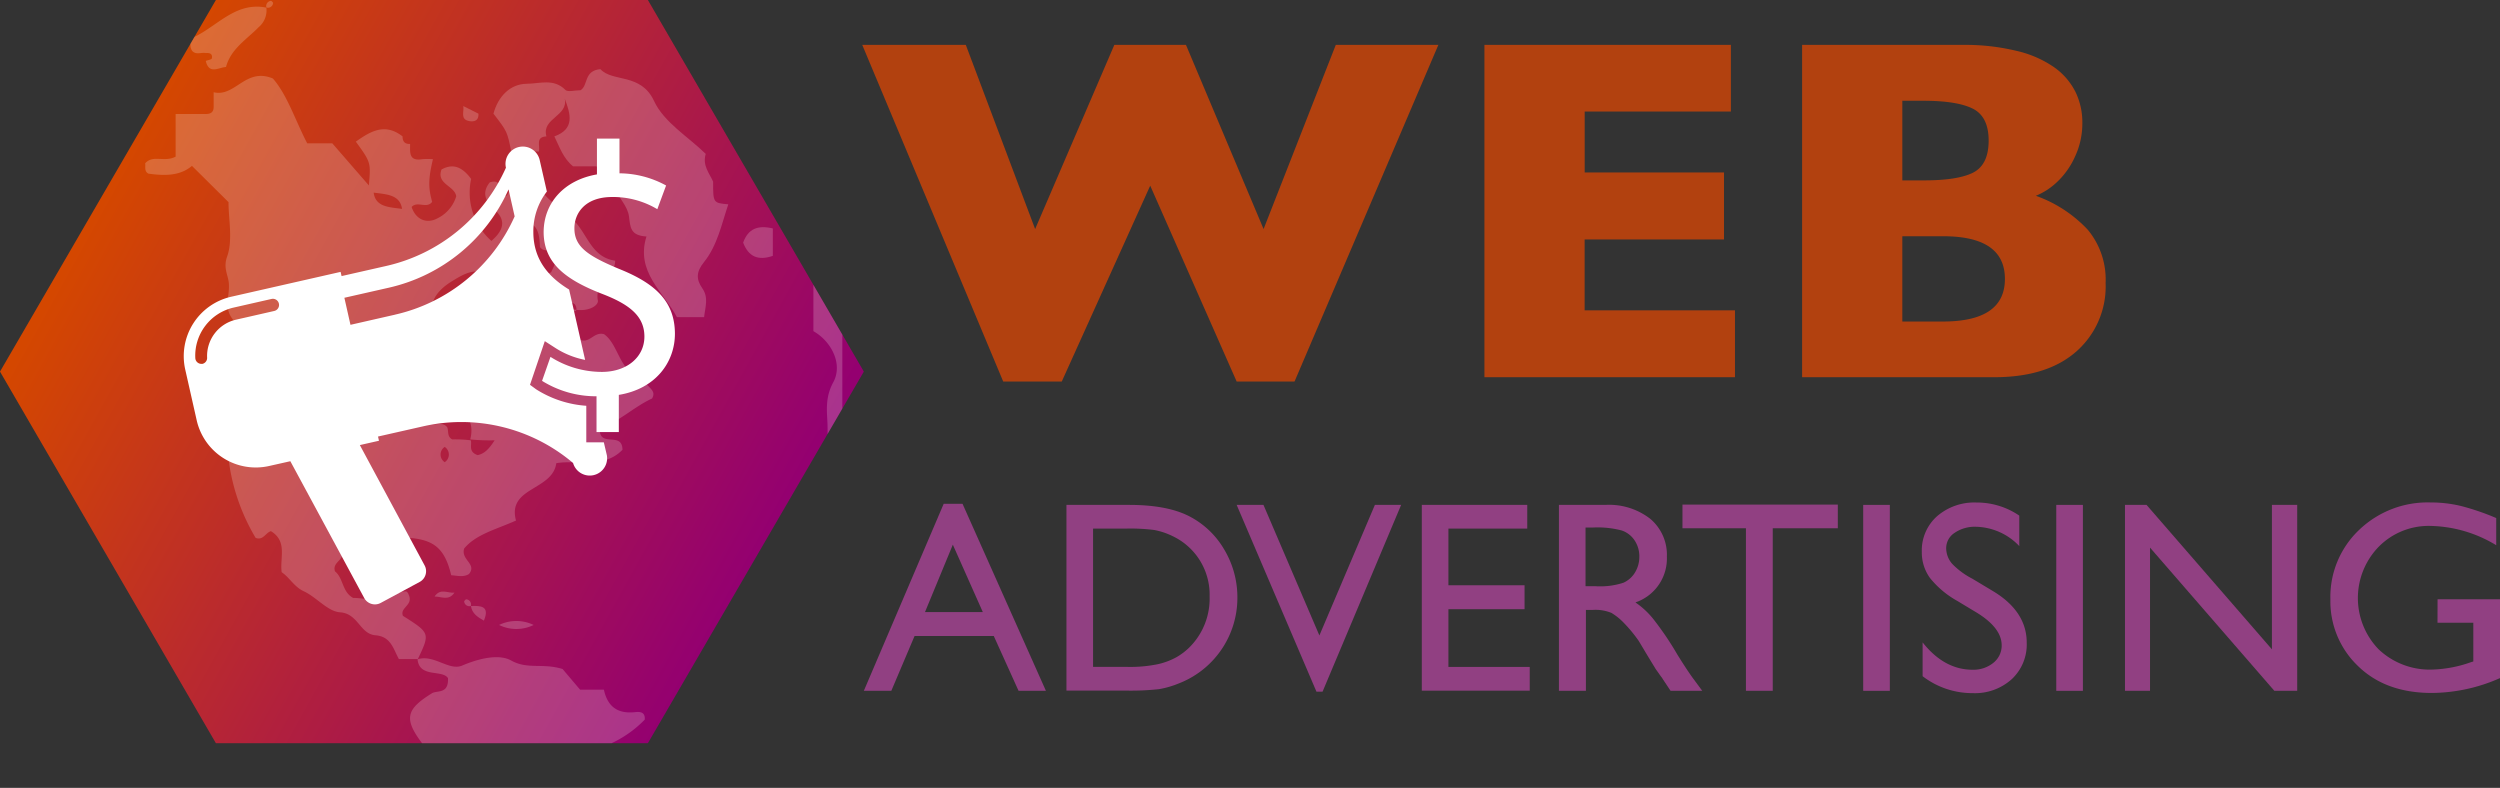 <svg xmlns="http://www.w3.org/2000/svg" xmlns:xlink="http://www.w3.org/1999/xlink" viewBox="0 0 410.38 129.33"><rect x="0" y="0" width="410.38" height="129.33" fill="#333333" stroke="none"/><defs><style>.a{fill:none;}.b{fill:url(#a);}.c{opacity:0.2;}.d{clip-path:url(#b);}.e{fill:#fff;}.f{fill:#914082;}.g{fill:#b2410f;}</style><linearGradient id="a" x1="2253.6" y1="-828.45" x2="2312.64" y2="-721.82" gradientTransform="matrix(0, 1, 1, 0, 846.11, -2222.11)" gradientUnits="userSpaceOnUse"><stop offset="0" stop-color="#d44700"/><stop offset="1" stop-color="#940070"/></linearGradient><clipPath id="b"><path class="a" d="M106.35,0H35.44L0,61l35.44,61h70.91L141.8,61Z"/></clipPath></defs><title>Asset 56icon</title><path class="b" d="M0,61l35.44,61h70.91L141.8,61,106.35,0H35.44Z"/><g class="c"><g class="d"><path class="e" d="M67.35,129.33c.48-2.9,3.41-2,5.08-3-.17-2.29-2.15-3-3.2-4.4-3-4-2.51-5.54,1.68-8.13.84-.52,2.75.19,2.63-2.48-.93-1.45-4.69,0-5-3.09,2.7-.88,5.22,2,7.38,1,2.78-1.17,6-1.92,8-.8,2.71,1.51,5.15.37,8.43,1.39l2.87,3.39h3.91c.61,2.83,2.3,4,5.14,3.69.83-.1,1.66,0,1.57,1.22a18.25,18.25,0,0,1-5.59,3.94c-4.39,1.75-8.44,4.22-13.28,4.91-1.08.16-3.07.5-3.51,2.35Z"/><path class="e" d="M68.59,108.19H65.48c-.92-1.65-1.28-3.7-3.85-3.91s-2.81-3.57-5.82-3.77c-2-.13-3.85-2.48-5.94-3.45-1.6-.74-2.32-2.25-3.63-3.13-.34-2.33,1-5.06-1.77-6.74-.87.25-1.29,1.59-2.51,1.1a33.22,33.22,0,0,1-4.45-13c0-.4.17-1.06,0-1.2-4-2.88-2-7.11-2.44-10.78a25.57,25.57,0,0,1,0-3A13.08,13.08,0,0,0,38.22,56c.49-1.22,1-2.55.21-3.34-1.76-1.84-.78-3.91-.85-5.85,0-1.5-1-2.65-.32-4.63,1-2.73.25-6.11.25-9l-6-5.95c-2,1.7-4.58,1.63-7.16,1.27-.71-.41-.43-1.09-.52-1.69,1.3-1.47,3.14-.1,5-1.1v-7h5c.86,0,1.27-.39,1.24-1.25V15.14C38.6,16,40.31,11,44.8,12.89c2.37,2.72,3.64,6.81,5.63,10.64h4.12l6,6.91c.33-3.78.33-3.78-2.14-7.19,2.44-1.72,4.78-3.11,7.67-.86,0,.86.38,1.27,1.24,1.24,0,1.38-.24,2.87,2,2.5a11.34,11.34,0,0,1,1.75,0c-.76,3.18-.79,4.69-.13,7-.89,1.21-2.45-.21-3.37.85.71,2.15,2.53,2.75,4.15,1.9a5.91,5.91,0,0,0,3.17-3.66c-.24-1.73-3.32-2-2.41-4.4,2-1.1,3.48-.3,4.86,1.55a10.58,10.58,0,0,0,3.33,10.18c1.75-1.54,2.64-3.21.54-5.1-1.53-1.39-2.18-2.8-.81-4.51,2.36-.78,1.24,2.12,2.66,2.25.84-.65.29-1.55.45-2.31h4.57c1.21,2.9,4.18,4.27,6.29,6.5s2.81,5.87,6.61,6.41c0,2.62-3.42,3.53-2.84,6.51.18.87-1.74,2.16-4.64,1.34-1-.11-.61.37-.56.34.54-.34,1.91.75,1.65-.52-.2-1-1.43-1-1.09.18a8.3,8.3,0,0,1,1.2,4.85c2,1.38,2.64-1.16,4.46-.63,2.57,1.82,2.46,6.67,6.73,7.35-.19,1.27,2.08,1.64,1.14,3.21-3.07,1.41-5.5,3.92-8.58,4.83-.18,3.42,3.71.45,3.73,3.58-3,3.12-7.21,1.62-10.86,2.2-.63,4.54-8.09,3.89-6.62,9.42-3.29,1.47-6.57,2.25-8.51,4.59-.57,1.89,2.14,2.51.8,4.18-.93.59-1.94.26-2.92.21C73,90,71.24,88.56,66.91,88.27c-1.74-.12-3.41.35-5.2-1s-3.55,1-5.55,1.55a12.32,12.32,0,0,1,0,2.35c-.19.93-1.6,1.34-1.17,2.62,1.4,1.11,1.15,3.4,3,4.37,1.45-.07,3.09.7,4.51-.6,1.23-1.14,2.75-.33,4.12-.49.22,0,.5.52.4.41,1,1.89-1.43,2.17-.88,3.61C70.61,103.92,70.61,103.93,68.59,108.19Zm8.69-35.91c.24.69-.49,1.86,1.12,2.43,1.1-.22,1.88-1,2.79-2.43a32.15,32.15,0,0,1-4-.15c.83-3.2-1.09-5-3.54-6.16-1.43-.69-2.73.34-3.56,1.58a3.57,3.57,0,0,0-.21,1.51c1,1.32,2.56-.15,3.53,1.07.27.59-.07,1.54.83,2A20.51,20.51,0,0,1,77.28,72.28Zm4.61-25.42c-2.74-3.8-5.46-2.06-7.69-.7-2.44,1.49-4.41,3.77-2.69,7.12,3.69,3.21,9,4.77,10.38,10.35a1.38,1.38,0,0,0,.86.84,8.41,8.41,0,0,0,2,0c0-.9,0-1.68,0-2.46s-.32-1.66.53-2.28c.72-.12,1.79.11,1.9-.92A3.62,3.62,0,0,0,86.72,56c-.6-.78.65-5.76,1.47-6.36,1.82.94,2.86-.49,3.92-1.62-.83-2.25-3.25-1.64-5-2.44,1.06-1.48,2.6-.14,3.38-.94L92,41.42c-.91-1.08-2.48.35-3.37-.86-.1-2.25-.18-4.53-4.35-4.42C87.07,40.55,81.05,42,81.89,46.86ZM66,34.29c-.35-2.37-2.61-2.39-4.66-2.67C61.64,34,63.9,34,66,34.29Zm7,41.58a1.5,1.5,0,0,0,0-2.51A1.5,1.5,0,0,0,73,75.87Z"/><path class="e" d="M81,18.66c.77-2.85,2.74-4.87,5.46-4.91,2.1,0,4.43-.93,6.34,1,.39.41,1.56.06,2.5.06,1.29-.78.49-3.22,3.26-3.46,2,2.2,6.64.56,8.81,5.24,1.61,3.47,5.59,5.85,8.48,8.67-.58,1.89.58,3.14,1.21,4.55,0,3.5,0,3.5,2.49,3.73-1.1,3.27-1.79,6.76-4,9.5-1.24,1.54-1.33,2.76-.26,4.29s.47,3.06.29,4.73h-4.46c-2.27-4.21-6.81-7.46-5-13.24-2.69-.16-2.64-1.55-2.87-3.29s-1.67-3-2.32-4.6-2.29-2.27-3-3.63H94.07C92.45,26,91.85,24.12,91,22.39c3.4-1.23,2.66-3.66,1.7-6.21.65,2.9-3.86,3.22-3,6.21-1.86.1-1,1.54-1.24,2.48H83.92C83.26,21.58,83.26,21.58,81,18.66Z"/><path class="e" d="M125.79,99.48c.85-4.39,3.39-8.06,5.27-12,2.82-5.88,5.14-11.72,4.75-18.41-.12-2.08-.25-4.11,1-6.37,1.58-3-.38-6.69-3.29-8.34V44.27c1.42,2.56,2.42,4.65,4.75,5.47,0,5.95,0,11.9,0,17.84,0,6.92-1.83,13.3-4.36,19.73a93.53,93.53,0,0,1-6.23,12.17Z"/><path class="e" d="M33.78,8.71c-.75-.15-1.61.35-2.24-.36a1.68,1.68,0,0,1,.79-2.5C36,3.91,38.93.3,43.72,1.25a3.58,3.58,0,0,1-1.27,3.22C40.51,6.47,37.9,8,37.1,11c-1.2.06-2.79,1.3-3.32-1,.34-.14.94-.21,1-.42C34.93,8.79,34.38,8.66,33.78,8.71Z"/><path class="e" d="M135.74,41,132,38.55c-.6-4-2.4-7.49-4.24-10.94a5.58,5.58,0,0,1-.73-2.74h1.79c3,4,3.43,9.34,6.84,13.16C136.18,38.6,135.74,40,135.74,41Z"/><path class="e" d="M126.86,37.5V42c-2.43.84-4,.12-4.87-2.17C122.8,37.55,124.39,36.91,126.86,37.5Z"/><path class="e" d="M124.55,21.14c2.49.23,2.49.23,2.49,3.73C125.07,24.39,124.35,23.07,124.55,21.14Z"/><path class="e" d="M78.54,18.66c.09,1.18-.74,1.37-1.55,1.21-1.5-.29-.77-1.58-.94-2.46Z"/><path class="e" d="M124.55,102c.19-.94-.62-2.38,1.24-2.49C125.61,100.42,126.41,101.86,124.55,102Z"/><path class="e" d="M43.73,1.24a.86.86,0,0,1,.74-1.1c.09,0,.38.27.36.37A.86.86,0,0,1,43.73,1.24Z"/><path class="e" d="M81.92,102.59a6.51,6.51,0,0,1,5.68,0A6.44,6.44,0,0,1,81.92,102.59Z"/><path class="e" d="M71.33,97.92c1-1.45,2.14-.5,3.27-.64C73.66,98.69,72.43,97.91,71.33,97.92Z"/><path class="e" d="M77.3,99.48c1.65-.07,3.14,0,2.13,2.4C78.36,101.28,77.48,100.68,77.3,99.48Z"/><path class="e" d="M77.29,99.48a.87.87,0,0,1-1.1-.74c0-.1.27-.39.37-.36A.86.86,0,0,1,77.29,99.48Z"/></g></g><path class="f" d="M154.91,82.7H158l13.69,30.7H167.2l-4.07-9h-13l-3.82,9H141.8Zm6.42,17.77-4.92-11.06-4.57,11.06Z"/><path class="f" d="M175.06,113.36V82.88h10.29c4.16,0,7.44.62,9.86,1.86a14.13,14.13,0,0,1,5.77,5.5,15.27,15.27,0,0,1,2.14,7.91,15.06,15.06,0,0,1-9.73,14.08,15.21,15.21,0,0,1-3.16.9,43.09,43.09,0,0,1-5.51.23Zm9.83-26.59h-5.46v22.7H185a22.33,22.33,0,0,0,5.1-.45,11.43,11.43,0,0,0,3-1.13,10.4,10.4,0,0,0,2.22-1.7,11.28,11.28,0,0,0,3.24-8.28A10.62,10.62,0,0,0,192.47,88a11.57,11.57,0,0,0-3-1A30.66,30.66,0,0,0,184.89,86.77Z"/><path class="f" d="M225.69,82.88H230l-12.9,30.66h-1L203,82.88h4.4l9.18,21.43Z"/><path class="f" d="M233.39,82.88H250.7v3.89H237.76v9.3h12.5V100h-12.5v9.48h13.35v3.89H233.39Z"/><path class="f" d="M255.9,113.4V82.88h7.65a11,11,0,0,1,7.35,2.29,7.71,7.71,0,0,1,2.72,6.21,7.61,7.61,0,0,1-5.16,7.51,13.54,13.54,0,0,1,2.86,2.63,50.24,50.24,0,0,1,3.94,5.79c1.06,1.73,1.91,3,2.56,3.91l1.61,2.18h-5.2l-1.33-2c0-.07-.13-.19-.26-.37l-.85-1.2-1.36-2.23L269,105.21a23.24,23.24,0,0,0-2.48-3,9.65,9.65,0,0,0-2-1.6,6.88,6.88,0,0,0-3.06-.49h-1.13V113.4Zm5.68-26.81h-1.31v9.64h1.66a12.26,12.26,0,0,0,4.55-.57,4.25,4.25,0,0,0,1.93-1.72,4.94,4.94,0,0,0,.69-2.61,4.67,4.67,0,0,0-.77-2.61,4.1,4.1,0,0,0-2.15-1.65A15.58,15.58,0,0,0,261.58,86.59Z"/><path class="f" d="M276.18,82.83h25.5v3.89H291V113.4h-4.4V86.72H276.18Z"/><path class="f" d="M305.85,82.88h4.37V113.4h-4.37Z"/><path class="f" d="M324.56,100.61l-3.32-2a15.14,15.14,0,0,1-4.45-3.76,7.12,7.12,0,0,1-1.32-4.25,7.51,7.51,0,0,1,2.5-5.86,9.36,9.36,0,0,1,6.5-2.25,12.34,12.34,0,0,1,7,2.15v5a10.1,10.1,0,0,0-7.11-3.17,5.85,5.85,0,0,0-3.51,1,3,3,0,0,0-1.38,2.53,3.93,3.93,0,0,0,1,2.57A12.65,12.65,0,0,0,323.77,95l3.33,2q5.59,3.34,5.59,8.49a7.79,7.79,0,0,1-2.46,6,9,9,0,0,1-6.39,2.29A13.39,13.39,0,0,1,315.6,111v-5.55q3.54,4.48,8.2,4.49a5.19,5.19,0,0,0,3.42-1.14,3.6,3.6,0,0,0,1.36-2.87Q328.58,103.11,324.56,100.61Z"/><path class="f" d="M337.54,82.88h4.37V113.4h-4.37Z"/><path class="f" d="M372.94,82.88h4.15V113.4h-3.75L352.93,89.89V113.4h-4.11V82.88h3.54l20.58,23.71Z"/><path class="f" d="M400.13,98.37h10.25v12.94a28,28,0,0,1-11.19,2.44q-7.59,0-12.12-4.42a14.66,14.66,0,0,1-4.53-10.92A15.15,15.15,0,0,1,387.24,87,16.24,16.24,0,0,1,399,82.48a21,21,0,0,1,4.9.56,40.11,40.11,0,0,1,5.86,2v4.46a21.54,21.54,0,0,0-10.84-3.17,11.52,11.52,0,0,0-8.44,3.41,12.09,12.09,0,0,0,0,16.87,12.21,12.21,0,0,0,8.83,3.3,20.58,20.58,0,0,0,6.27-1.2l.42-.13v-6.36h-5.88Z"/><path class="g" d="M236.11,7.37,212.5,62.63H203L188.81,30.48,174.29,62.63h-9.61L141.54,7.37h17L169.92,37.6l13-30.23h11.76L207.42,37.6,219.27,7.37Z"/><path class="g" d="M284.8,61.92H243.67V7.37h40.46V18.31h-24v10H283v11H260.12V50.94H284.8Z"/><path class="g" d="M345.64,46.45a14.22,14.22,0,0,1-4.82,11.26q-4.81,4.22-13.48,4.21H295.82V7.37h26.36a35.64,35.64,0,0,1,8.92,1,17.72,17.72,0,0,1,6.12,2.69,11,11,0,0,1,3.46,4,11.36,11.36,0,0,1,1.14,5.07,12.88,12.88,0,0,1-1.18,5.53,13.08,13.08,0,0,1-2.93,4.18,11.12,11.12,0,0,1-3.52,2.3,21.55,21.55,0,0,1,8.52,5.57A12.8,12.8,0,0,1,345.64,46.45Zm-19.2-23.37c0-2.63-.87-4.37-2.6-5.24s-4.44-1.3-8.11-1.3h-3.46V29.61h3.54q5.63,0,8.13-1.3C325.6,27.44,326.44,25.7,326.44,23.08Zm2.67,22.7q0-7-10.15-7h-6.69v14H319Q329.12,52.75,329.11,45.78Z"/><path class="e" d="M97.92,70.92l0-5.87a16.74,16.74,0,0,1-8.94-2.53l1.38-3.94a15.78,15.78,0,0,0,8.42,2.47c4.16,0,7-2.46,7-5.8S103.36,50,99,48.3c-6-2.31-9.72-5-9.76-10.16,0-4.87,3.41-8.59,8.75-9.51l0-5.88,3.7,0,0,5.7a16.1,16.1,0,0,1,7.65,2l-1.44,3.89a14.13,14.13,0,0,0-7.42-2c-4.52,0-6.21,2.74-6.19,5.16,0,3,2.2,4.5,7.33,6.64,6.07,2.43,9.14,5.41,9.17,10.63,0,4.7-3.17,9.07-9.21,10.05l0,6.11Z"/><path class="e" d="M99.12,72.61l-2.88,0,0-6A17.58,17.58,0,0,1,88,63.9l-1-.73L89.43,56l1.8,1.16a14,14,0,0,0,4.82,1.92L93.42,47.53c-3.29-2-5.84-4.84-5.87-9.37a10.71,10.71,0,0,1,2.22-6.72l-1.18-5.17a2.84,2.84,0,0,0-3.4-2.14h0a2.84,2.84,0,0,0-2.14,3.4A28.38,28.38,0,0,1,63.39,43.66l-7.32,1.66-.16-.69-18,4.09h0A10,10,0,0,0,30.4,60.63L32.29,69h0a9.94,9.94,0,0,0,11.9,7.49l3.47-.78h0L59.79,98.17a2,2,0,0,0,2.69.81h0l6.42-3.46a2,2,0,0,0,.81-2.69h0L59.07,73.06l3.14-.71-.16-.69L69.38,70A28.37,28.37,0,0,1,94.07,76a2.85,2.85,0,0,0,5.55-1.26ZM45,51.05l-6.23,1.42A6.11,6.11,0,0,0,34,58.73a1,1,0,0,1-.77,1l-.17,0a1,1,0,0,1-1-.94h0a8.09,8.09,0,0,1,6.29-8.3l6.24-1.42A1,1,0,1,1,45,51.05Zm19.86.6-7.33,1.67-1-4.44,7.32-1.66A28.38,28.38,0,0,0,83.48,31.09l1,4.43A28.34,28.34,0,0,1,64.84,51.65Z"/></svg>